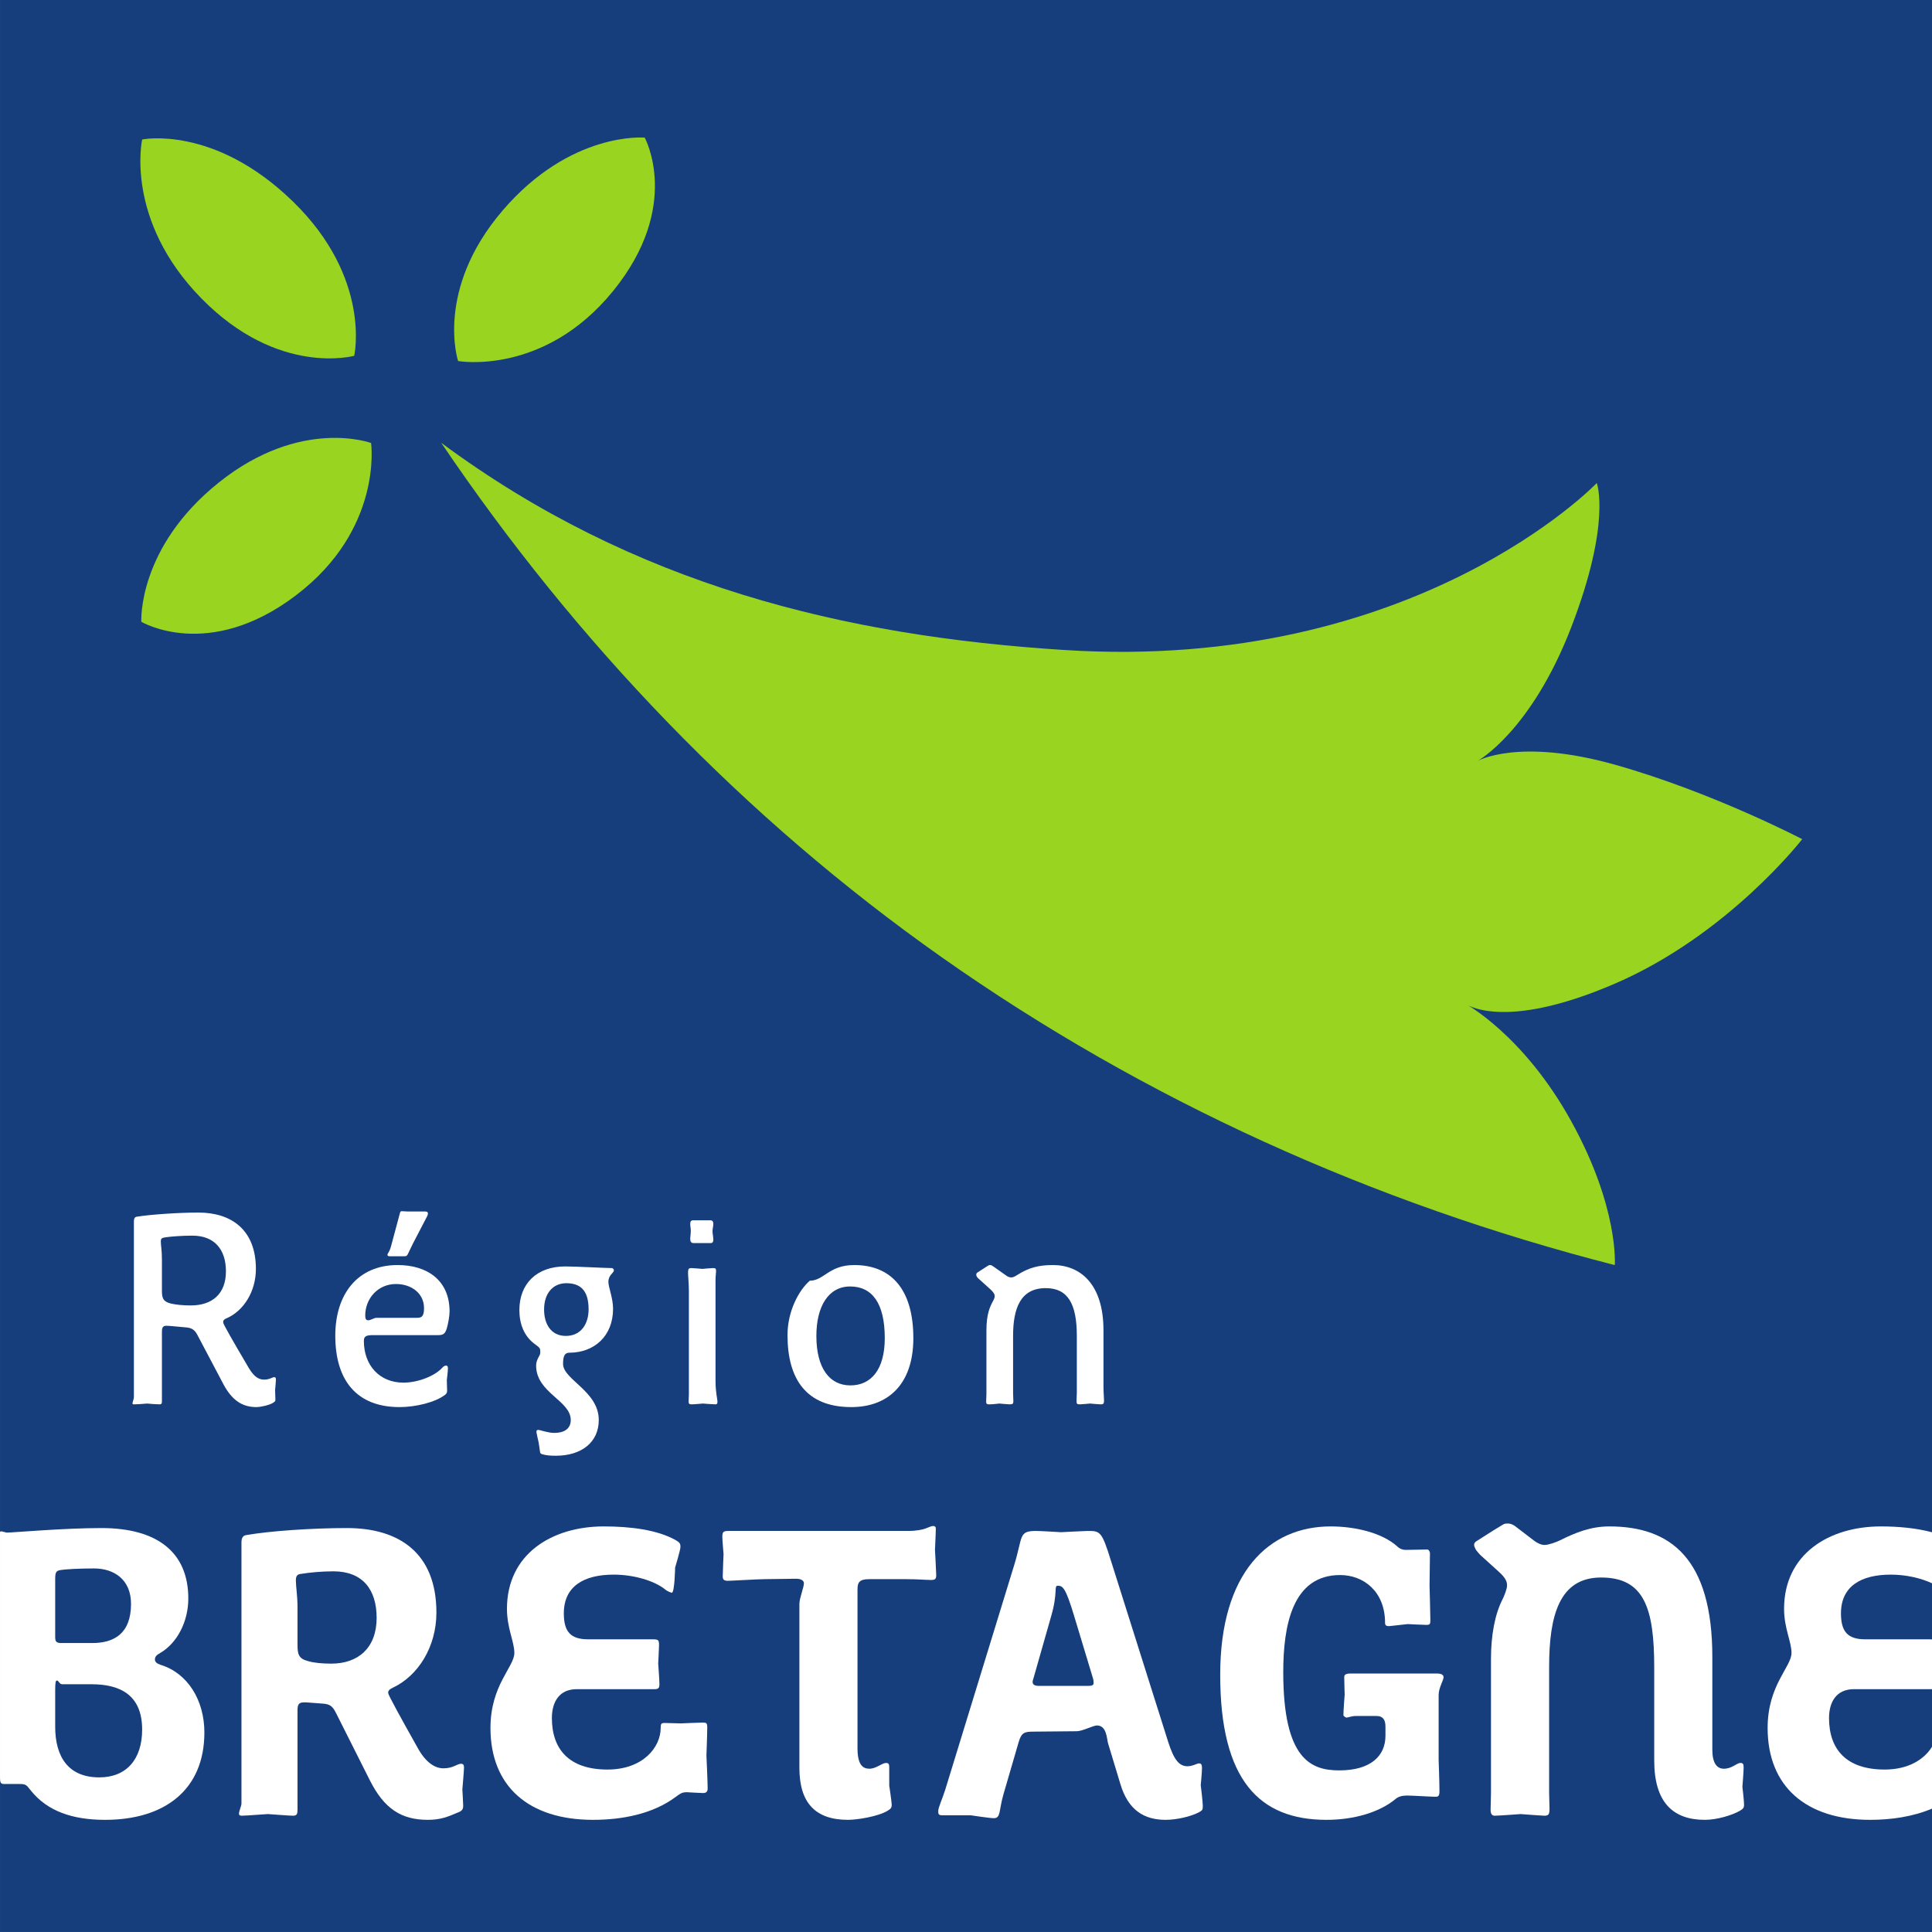 <svg xmlns:dc="http://purl.org/dc/elements/1.1/" xmlns:cc="http://creativecommons.org/ns#" xmlns:rdf="http://www.w3.org/1999/02/22-rdf-syntax-ns#" xmlns:svg="http://www.w3.org/2000/svg" xmlns="http://www.w3.org/2000/svg" xmlns:sodipodi="http://sodipodi.sourceforge.net/DTD/sodipodi-0.dtd" xmlns:inkscape="http://www.inkscape.org/namespaces/inkscape" id="svg2" sodipodi:version="0.32" inkscape:version="0.46" width="140.638" height="140.636" xml:space="preserve" sodipodi:docname="R&#xE9;gion Bretagne.svg" inkscape:output_extension="org.inkscape.output.svg.inkscape"><rect width="100%" height="100%" fill="#808080" stroke="none"/><defs id="defs5"></defs><g id="g11" inkscape:groupmode="layer" inkscape:label="Bretagne" transform="matrix(1.25,0,0,-1.25,-0.375,141.57)"><g id="g13" transform="scale(0.1,0.1)"><path d="M 3.008,7.473 L 1128.108,7.473 L 1128.108,1132.563 L 3.008,1132.563 L 3.008,7.473 z" style="fill:#163e7d;fill-opacity:1;fill-rule:nonzero;stroke:none" id="path15"></path><path d="M 269.77,922.305 L 269.77,922.305 C 269.77,922.305 319.691,913.441 360.039,963.086 C 400.375,1012.7 378.441,1052.42 378.441,1052.42 L 378.441,1052.42 C 378.441,1052.42 335.395,1056.3 295.688,1009.96 C 256.039,963.625 269.77,922.305 269.77,922.305" style="fill:#99d420;fill-opacity:1;fill-rule:nonzero;stroke:none" id="path17"></path><path d="M 219.102,874.57 L 219.102,874.57 C 219.102,874.57 226.234,824.363 175.219,785.77 C 124.242,747.164 85.297,770.469 85.297,770.469 L 85.297,770.469 C 85.297,770.469 82.894,813.625 130.586,851.695 C 178.285,889.727 219.102,874.57 219.102,874.57" style="fill:#99d420;fill-opacity:1;fill-rule:nonzero;stroke:none" id="path19"></path><path d="M 209.281,925.367 C 209.281,925.367 219.555,970.488 173.598,1015.2 C 127.641,1059.96 85.785,1051.33 85.785,1051.33 L 85.785,1051.33 C 85.785,1051.33 75.394,1004.56 120.273,958.793 C 165.141,913.012 209.281,925.367 209.281,925.367" style="fill:#99d420;fill-opacity:1;fill-rule:nonzero;stroke:none" id="path21"></path><path d="M 943.926,687.109 C 1000.57,671.059 1052.52,643.871 1052.52,643.871 C 1052.52,643.871 1009.43,588.164 943.352,559.695 C 877.219,531.223 855.93,548.293 855.93,548.293 C 855.93,548.293 889.98,530.281 917.949,479.719 C 945.918,429.133 943.379,395.82 943.379,395.82 C 803.086,431.73 669.664,491.75 551.133,575.305 C 436.352,656.215 338.453,758.508 259.945,874.691 C 372.148,791.605 494.75,762.152 623.008,754.016 C 827.527,741.047 932.898,851.27 932.898,851.27 C 932.898,851.27 941.496,828.258 918.059,767.375 C 894.57,706.438 863.477,689.414 863.477,689.414 C 863.477,689.414 887.336,703.152 943.926,687.109" style="fill:#99d420;fill-opacity:1;fill-rule:nonzero;stroke:none" id="path23"></path><path d="M 163.207,323.059 C 163.207,323.059 163.375,318.562 163.375,317.461 C 163.375,316.496 163.051,316.34 162.102,315.691 C 160.016,314.258 154.574,313.137 152.336,313.137 C 144.016,313.137 138.09,317.141 133.129,326.418 L 118.09,354.895 C 116.488,358.098 114.73,359.219 111.527,359.531 C 104.496,360.176 101.293,360.5 99.848,360.5 C 97.617,360.5 97.297,359.055 97.297,356.973 C 97.297,352.336 97.297,346.262 97.297,340.332 C 97.297,328.332 97.297,316.66 97.297,316.66 C 97.297,315.539 97.297,314.734 95.859,314.734 C 94.898,314.734 89.457,315.051 88.66,315.207 C 87.856,315.051 82.258,314.734 81.137,314.734 C 80.172,314.734 80.172,314.895 80.172,315.383 C 80.172,316.172 80.977,317.773 80.977,318.895 L 80.977,421.133 C 80.977,423.215 81.617,423.855 82.734,424.016 C 90.422,425.281 106.891,426.418 118.57,426.418 C 137.773,426.418 152.02,416.34 152.02,393.613 C 152.02,380.176 144.652,369.141 135.211,364.973 C 133.609,364.336 132.973,363.691 132.973,362.734 C 132.973,362.102 133.297,361.301 133.938,360.176 C 137.773,352.98 144.18,342.258 148.012,335.691 C 151.215,330.422 153.938,329.141 156.812,329.141 C 160.016,329.141 161.617,330.574 162.734,330.574 C 163.531,330.574 163.699,329.934 163.699,329.141 C 163.699,328.332 163.207,323.059 163.207,323.059 z M 115.055,412.98 C 109.141,412.98 102.578,412.5 99.375,412.004 C 97.461,411.688 96.656,411.531 96.656,409.621 C 96.656,407.219 97.297,404.492 97.297,398.895 L 97.297,380.977 C 97.297,376.66 97.934,374.582 102.422,373.457 C 105.133,372.812 109.141,372.336 114.102,372.336 C 126.578,372.336 134.574,379.055 134.574,392.18 C 134.574,404.973 127.855,412.98 115.055,412.98" style="fill:#ffffff;fill-opacity:1;fill-rule:nonzero;stroke:none" id="path25"></path><path d="M 263.207,359.055 C 262.258,355.859 261.133,355.051 258.258,355.051 L 220.652,355.051 C 216.488,355.051 214.898,354.582 214.898,351.688 C 214.898,337.461 224.016,327.375 237.934,327.375 C 246.578,327.375 256.488,331.379 260.652,336.172 C 261.449,336.973 262.102,337.297 262.734,337.297 C 263.531,337.297 263.855,336.816 263.855,335.691 C 263.855,334.094 263.207,328.977 263.207,328.977 C 263.207,328.977 263.375,324.18 263.375,322.734 C 263.375,321.77 263.207,321.133 262.258,320.332 C 256.488,315.859 244.977,313.137 235.691,313.137 C 210.742,313.137 198.258,328.645 198.258,354.734 C 198.258,378.895 211.215,395.859 234.574,395.859 C 251.695,395.859 264.809,387.051 264.809,368.816 C 264.809,366.262 264.016,361.77 263.207,359.055 z M 233.609,384.812 C 223.051,384.812 215.691,376.34 215.691,366.418 C 215.691,364.492 216.176,363.691 217.461,363.691 C 218.895,363.691 220.82,365.129 222.258,365.129 L 245.938,365.129 C 248.492,365.129 249.938,365.938 249.938,370.73 C 249.938,379.531 242.422,384.812 233.609,384.812 z M 251.527,423.855 L 243.531,408.484 C 239.848,401.301 240.652,400.977 238.258,400.977 L 230.094,400.977 C 228.816,400.977 228.66,401.301 228.66,401.926 C 228.66,402.734 229.77,403.215 230.742,406.895 L 235.211,423.535 C 236.016,426.262 235.859,427.219 236.98,427.219 C 237.934,427.219 238.895,427.051 240.344,427.051 L 249.938,427.051 C 251.055,427.051 252.18,427.051 252.18,425.938 C 252.18,425.281 252.02,424.656 251.527,423.855" style="fill:#ffffff;fill-opacity:1;fill-rule:nonzero;stroke:none" id="path27"></path><path d="M 357.297,386.094 C 357.297,382.891 360.016,376.66 360.016,370.422 C 360.016,354.258 348.816,344.812 334.574,344.812 C 331.695,344.812 330.898,342.578 330.898,338.254 C 330.898,329.141 351.695,322.414 351.695,305.613 C 351.695,292.5 341.449,284.812 326.734,284.812 C 323.531,284.812 321.293,284.973 319.055,285.613 C 317.773,285.938 317.617,286.262 317.461,287.219 C 317.297,288.816 316.656,292.656 316.656,292.656 C 316.656,292.656 315.383,298.098 315.383,298.738 C 315.383,299.543 315.691,299.855 316.488,299.855 C 317.461,299.855 322.102,298.098 325.781,298.098 C 331.527,298.098 335.383,300.5 335.383,305.613 C 335.383,316.973 315.211,321.457 315.211,337.297 C 315.211,340.977 317.617,343.059 317.617,344.656 L 317.617,345.613 C 317.617,347.219 317.461,347.695 314.73,349.621 C 308.168,354.258 305.461,361.609 305.461,369.621 C 305.461,384.973 315.539,395.051 332.18,395.051 C 337.934,395.051 356.016,394.094 359.219,394.094 C 360.016,394.094 360.5,393.293 360.5,392.812 C 360.5,391.211 357.297,390.098 357.297,386.094 z M 332.812,385.281 C 324.977,385.281 319.848,379.375 319.848,369.934 C 319.848,361.77 323.699,354.582 332.5,354.582 C 341.293,354.582 345.77,361.457 345.77,370.098 C 345.77,381.457 340.652,385.281 332.812,385.281" style="fill:#ffffff;fill-opacity:1;fill-rule:nonzero;stroke:none" id="path29"></path><path d="M 419.688,314.734 C 418.09,314.734 412.336,315.207 412.336,315.207 C 412.336,315.207 407.203,314.734 405.613,314.734 C 404.336,314.734 404.016,315.207 404.016,316.496 C 404.016,317.461 404.172,318.895 404.172,320.652 L 404.172,380.82 C 404.172,384.812 403.688,389.297 403.688,391.531 C 403.688,393.777 404.172,394.094 405.77,394.094 C 406.723,394.094 412.008,393.613 412.008,393.613 C 412.008,393.613 416.969,394.094 418.246,394.094 C 419.688,394.094 420.004,393.777 420.004,392.336 C 420.004,391.211 419.688,389.297 419.688,387.375 L 419.688,328.332 C 419.688,321.609 420.812,317.938 420.812,316.172 C 420.812,315.207 420.484,314.734 419.688,314.734 z M 416.801,408.645 L 406.891,408.645 C 405.445,408.645 404.965,409.621 404.965,411.055 C 404.965,412.336 405.289,414.094 405.289,415.859 C 405.289,417.141 404.965,418.562 404.965,419.695 C 404.965,421.133 405.289,421.926 406.723,421.926 L 416.645,421.926 C 417.93,421.926 418.402,421.133 418.402,419.855 C 418.402,418.406 417.93,416.816 417.93,415.691 C 417.93,414.094 418.402,412.18 418.402,410.73 C 418.402,409.453 418.09,408.645 416.801,408.645" style="fill:#ffffff;fill-opacity:1;fill-rule:nonzero;stroke:none" id="path31"></path><path d="M 498.738,313.137 C 472.656,313.137 461.605,329.297 461.605,355.051 C 461.605,368.977 468.168,381.133 474.574,386.738 C 482.895,386.738 485.613,395.859 500.5,395.859 C 521.605,395.859 534.887,382.102 534.887,353.301 C 534.887,326.262 520.016,313.137 498.738,313.137 z M 498.09,383.379 C 485.461,383.379 478.414,371.848 478.414,354.582 C 478.414,336.016 485.938,325.77 498.246,325.77 C 510.094,325.77 518.246,334.734 518.246,353.301 C 518.246,373.613 510.898,383.379 498.09,383.379" style="fill:#ffffff;fill-opacity:1;fill-rule:nonzero;stroke:none" id="path33"></path><path d="M 644.016,314.734 C 642.891,314.734 637.773,315.207 637.773,315.207 C 637.773,315.207 632.812,314.734 631.852,314.734 C 630.094,314.734 629.926,315.051 629.926,316.973 C 629.926,318.254 630.094,320.332 630.094,321.609 L 630.094,354.582 C 630.094,373.137 624.965,382.414 612.008,382.414 C 597.297,382.414 592.973,370.73 592.973,354.582 L 592.973,321.133 C 592.973,320.176 593.129,317.297 593.129,316.496 C 593.129,315.207 592.812,314.734 591.055,314.734 C 589.926,314.734 584.965,315.207 584.965,315.207 C 584.965,315.207 580.977,314.734 579.531,314.734 C 577.934,314.734 577.297,314.734 577.297,316.34 C 577.297,317.617 577.449,319.375 577.449,320.82 L 577.449,357.773 C 577.449,367.375 579.531,371.688 581.293,374.895 C 581.93,376.016 582.258,376.973 582.258,377.773 C 582.258,379.055 581.293,380.332 579.691,381.77 L 572.973,387.852 C 572.008,388.645 571.527,389.453 571.527,390.254 C 571.527,390.898 571.852,391.379 572.5,391.688 L 577.934,395.207 C 578.738,395.691 578.895,395.859 579.691,395.859 C 580.328,395.859 580.977,395.359 581.449,395.051 L 589.133,389.621 C 590.25,388.816 591.211,388.645 592.008,388.645 C 593.129,388.645 594.414,389.453 595.691,390.254 C 602.102,394.258 607.695,395.859 616.172,395.859 C 631.695,395.859 645.613,385.281 645.613,357.773 L 645.613,324.973 C 645.613,321.301 645.938,318.738 645.938,316.973 C 645.938,315.207 645.613,314.734 644.016,314.734" style="fill:#ffffff;fill-opacity:1;fill-rule:nonzero;stroke:none" id="path35"></path><path d="M 64.18,72.773 C 45.219,72.773 30.574,77.812 20.977,89.812 C 18.336,93.176 18.102,93.644 14.258,93.644 L 5.383,93.644 C 3.461,93.644 3.012,94.375 3.004,97.5 L 3.004,240.281 C 3.109,240.645 3.293,240.781 3.699,240.781 C 4.414,240.781 6.332,240.051 7.062,240.051 C 10.652,240.051 39.938,242.695 62.02,242.695 C 94.664,242.695 112.66,228.535 112.66,201.66 C 112.66,188.215 106.176,175.73 96.344,169.973 C 94.18,168.777 93.219,167.812 93.219,166.133 C 93.219,164.695 94.414,163.738 96.578,163.02 C 112.18,158.215 122.02,142.617 122.02,123.645 C 122.02,90.539 99.219,72.773 64.18,72.773 z M 57.695,219.18 C 49.062,219.18 40.652,218.699 38.023,218.215 C 35.613,217.734 35.141,216.77 35.141,212.938 L 35.141,179.582 C 35.141,176.926 35.383,175.73 38.738,175.73 L 56.734,175.73 C 69.457,175.73 79.301,181.262 79.301,198.535 C 79.301,212.695 69.457,219.18 57.695,219.18 z M 56.254,151.738 L 39.219,151.738 C 37.539,151.738 37.297,153.895 36.098,153.895 C 35.383,153.895 35.141,152.695 35.141,147.898 L 35.141,127.004 C 35.141,109.734 42.578,97.5 60.82,97.5 C 76.656,97.5 85.781,108.059 85.781,125.332 C 85.781,145.977 72.336,151.738 56.254,151.738" style="fill:#ffffff;fill-opacity:1;fill-rule:nonzero;stroke:none" id="path37"></path><path d="M 272.258,90.539 C 272.258,90.539 272.738,82.375 272.738,80.938 C 272.738,79.016 272.016,78.059 270.336,77.336 C 263.617,74.453 259.535,72.773 252.102,72.773 C 236.5,72.773 226.656,79.492 218.5,95.574 L 198.578,135.176 C 196.656,139.016 194.977,140.207 190.898,140.461 C 178.66,141.418 181.293,141.172 179.859,141.172 C 176.734,141.172 176.254,139.492 176.254,136.379 C 176.254,125.098 176.254,91.496 176.254,78.777 C 176.254,76.379 176.02,75.176 173.617,75.176 C 171.461,75.176 159.457,76.133 158.977,76.133 C 158.258,76.133 146.02,75.176 143.855,75.176 C 142.422,75.176 142.18,75.652 142.18,76.379 C 142.18,78.059 143.617,80.691 143.617,82.375 L 143.617,234.297 C 143.617,237.414 144.82,238.379 146.5,238.613 C 160.18,241.016 185.141,242.695 205.055,242.695 C 235.535,242.695 257.141,228.059 257.141,193.484 C 257.141,173.562 246.578,156.77 231.938,149.812 C 229.781,148.855 229.055,147.898 229.055,146.926 C 229.055,146.223 229.535,145.254 230.258,143.816 C 235.062,134.453 241.781,122.695 246.578,114.055 C 251.383,105.652 256.664,102.773 261.227,102.773 C 266.977,102.773 269.145,105.422 271.539,105.422 C 272.738,105.422 273.219,104.695 273.219,103.254 C 273.219,101.57 272.258,90.539 272.258,90.539 z M 197.141,217.5 C 190.18,217.5 182.973,216.77 178.66,216.055 C 176.5,215.82 175.297,215.332 175.297,212.219 C 175.297,208.613 176.254,203.332 176.254,196.609 L 176.254,174.773 C 176.254,169.016 176.98,166.609 182.5,165.176 C 185.859,164.219 190.422,163.738 195.941,163.738 C 211.539,163.738 222.336,172.859 222.336,190.383 C 222.336,207.18 213.938,217.5 197.141,217.5" style="fill:#ffffff;fill-opacity:1;fill-rule:nonzero;stroke:none" id="path39"></path><path d="M 412.461,88.379 C 410.539,88.379 403.586,88.856 403.102,88.856 C 400.461,88.856 399.508,88.379 396.625,86.223 C 383.188,76.133 365.18,72.773 348.383,72.773 C 310.941,72.773 288.625,92.219 288.625,126.301 C 288.625,151.262 302.539,161.816 302.539,169.973 C 302.539,176.457 298.227,184.375 298.227,195.652 C 298.227,227.578 324.391,243.645 354.625,243.645 C 369.984,243.645 385.574,241.738 396.383,235.73 C 398.777,234.297 399.258,233.816 399.258,231.66 C 399.258,229.973 396.148,219.656 396.148,219.656 C 396.148,219.656 395.898,205.02 394.223,205.02 C 394.223,205.02 392.062,205.5 390.383,206.926 C 384.145,211.973 372.141,215.574 360.383,215.574 C 343.102,215.574 331.344,208.855 331.344,193.02 C 331.344,182.461 335.18,177.898 345.5,177.898 L 383.188,177.898 C 386.547,177.898 386.781,177.414 386.781,174.297 C 386.781,172.617 386.305,163.738 386.305,163.738 C 386.305,163.738 387.02,154.141 387.02,151.738 C 387.02,148.855 385.82,148.855 383.188,148.855 L 338.777,148.855 C 328.699,148.855 324.391,141.418 324.391,132.062 C 324.391,114.055 334.223,102.062 356.781,102.062 C 377.426,102.062 387.75,115.02 387.75,126.301 C 387.75,128.457 387.984,129.18 389.906,129.18 C 391.586,129.18 399.508,128.938 399.508,128.938 C 399.508,128.938 410.539,129.414 412.219,129.414 C 414.391,129.414 414.867,129.18 414.867,126.531 C 414.867,122.938 414.391,110.207 414.391,110.207 C 414.391,110.207 415.102,94.856 415.102,91.016 C 415.102,89.336 414.391,88.379 412.461,88.379" style="fill:#ffffff;fill-opacity:1;fill-rule:nonzero;stroke:none" id="path41"></path><path d="M 545.094,212.461 C 542.445,212.461 537.645,212.938 530.211,212.938 L 509.324,212.938 C 503.086,212.938 502.367,210.781 502.367,206.688 L 502.367,114.543 C 502.367,104.695 505.492,102.539 509.324,102.539 C 513.164,102.539 516.773,105.898 518.93,105.898 C 520.133,105.898 520.852,105.652 520.852,103.484 C 520.852,101.34 520.852,92.695 520.852,92.695 C 520.852,92.695 522.289,83.098 522.289,81.66 C 522.289,79.734 521.812,79.258 519.883,78.059 C 514.363,74.695 502.133,72.773 496.852,72.773 C 477.883,72.773 468.531,82.617 468.531,103.02 L 468.531,198.535 C 468.531,201.895 471.164,208.137 471.164,210.539 C 471.164,211.973 469.727,213.176 466.602,213.176 C 464.211,213.176 448.852,212.938 448.375,212.938 C 444.77,212.938 428.688,211.973 426.773,211.973 C 424.363,211.973 423.891,212.938 423.891,214.621 C 423.891,216.531 424.363,227.578 424.363,227.578 C 424.363,227.578 423.648,235.73 423.648,237.656 C 423.648,240.539 424.363,241.016 427.484,241.016 L 531.645,241.016 C 542.211,241.016 543.891,243.895 546.523,243.895 C 547.008,243.895 547.973,243.645 547.973,242.461 C 547.973,239.812 547.484,229.973 547.484,229.973 C 547.484,229.973 548.207,217.258 548.207,215.332 C 548.207,212.938 547.484,212.461 545.094,212.461" style="fill:#ffffff;fill-opacity:1;fill-rule:nonzero;stroke:none" id="path43"></path><path d="M 701.055,77.102 C 696.504,74.695 688.105,72.773 681.855,72.773 C 669.379,72.773 660.016,78.293 655.453,93.644 L 648.258,117.414 C 647.527,120.051 647.527,127.734 641.781,127.734 C 639.613,127.734 633.375,124.375 630.016,124.375 L 605.055,124.141 C 599.535,124.141 597.852,123.645 596.176,117.898 L 587.297,87.414 C 584.648,78.059 585.852,73.738 581.773,73.738 C 579.379,73.738 568.336,75.422 568.336,75.422 L 551.773,75.422 C 549.613,75.422 549.379,76.133 549.379,77.812 C 549.379,79.973 551.539,84.297 553.453,90.281 L 593.539,220.859 C 598.812,237.898 595.93,241.016 606.5,241.016 C 608.656,241.016 620.891,240.281 620.891,240.281 C 620.891,240.281 635.297,241.016 636.5,241.016 C 643.695,241.016 644.648,240.781 649.938,223.738 L 683.301,118.137 C 686.66,107.578 689.785,103.977 694.57,103.977 C 697.449,103.977 700.098,105.652 701.289,105.652 C 702.488,105.652 702.98,104.934 702.98,103.02 C 702.98,100.613 702.258,92.938 702.258,92.938 C 702.258,92.938 703.457,83.098 703.457,80.938 C 703.457,78.535 703.223,78.293 701.055,77.102 z M 639.379,155.574 L 628.578,191.34 C 623.539,208.137 621.859,209.102 618.977,209.102 C 616.578,209.102 619.211,205.254 615.141,191.34 L 604.82,155.098 C 604.57,154.375 604.336,153.645 604.336,153.176 C 604.336,151.496 605.539,150.77 608.18,150.77 L 636.5,150.77 C 639.133,150.77 639.859,151.262 639.859,152.461 C 639.859,153.176 639.859,154.141 639.379,155.574" style="fill:#ffffff;fill-opacity:1;fill-rule:nonzero;stroke:none" id="path45"></path><path d="M 840.793,145.5 L 840.793,107.578 C 840.793,107.578 841.27,94.856 841.27,89.336 C 841.27,86.223 840.305,86.223 838.625,86.223 C 836.465,86.223 825.422,86.926 822.305,86.926 C 819.434,86.926 817.258,86.223 815.82,85.019 C 806.699,77.336 791.816,72.773 775.5,72.773 C 736.387,72.773 713.586,95.82 713.586,157.258 C 713.586,216.77 741.902,243.645 777.91,243.645 C 792.539,243.645 807.91,239.812 816.543,232.141 C 817.988,230.691 819.668,229.973 821.816,229.973 C 824.941,229.973 832.383,230.207 834.07,230.207 C 835.02,230.207 835.742,229.016 835.742,228.059 C 835.742,225.898 835.5,209.336 835.5,209.336 C 835.5,209.336 835.977,191.094 835.977,189.18 C 835.977,186.77 835.742,186.301 833.586,186.301 C 831.902,186.301 822.793,186.77 822.793,186.77 L 811.98,185.574 C 810.539,185.574 809.59,185.82 809.59,187.5 C 809.59,205.977 796.863,215.332 783.418,215.332 C 755.574,215.332 750.305,185.82 750.305,158.699 C 750.305,107.812 766.621,101.57 782.949,101.57 C 801.191,101.57 809.824,109.973 809.824,121.738 L 809.824,127.004 C 809.824,131.094 808.379,133.254 804.551,133.254 L 792.539,133.254 C 790.137,133.254 787.988,132.297 787.02,132.297 C 787.02,132.297 785.344,133.02 785.344,133.738 C 785.344,136.609 786.074,145.73 786.074,145.73 C 786.074,145.73 785.82,153.406 785.82,155.82 C 785.82,157.004 786.309,157.98 789.434,157.98 L 839.824,157.98 C 842.715,157.98 843.664,157.004 843.664,155.82 C 843.664,154.141 840.793,149.582 840.793,145.5" style="fill:#ffffff;fill-opacity:1;fill-rule:nonzero;stroke:none" id="path47"></path><path d="M 1016.24,78.059 C 1011.68,75.422 1002.8,72.773 995.84,72.773 C 977.363,72.773 966.34,82.852 966.34,107.336 L 966.34,161.57 C 966.34,196.379 960.332,213.895 935.371,213.895 C 911.125,213.895 905.137,191.816 905.137,161.816 L 905.137,88.379 C 905.137,86.223 905.371,81.172 905.371,79.492 C 905.371,75.898 904.883,75.176 902.246,75.176 C 901.047,75.176 888.574,76.133 888.574,76.133 C 888.574,76.133 875.605,75.176 873.457,75.176 C 871.777,75.176 871.047,76.379 871.047,78.777 C 871.047,81.418 871.277,85.019 871.277,87.898 L 871.277,166.379 C 871.277,180.051 873.457,192.297 878,201.184 C 878.965,203.098 880.645,207.18 880.645,209.336 C 880.645,211.973 879.199,214.141 876.086,217.02 L 865.762,226.379 C 865.039,226.848 862.645,229.734 862.402,230.207 C 861.934,231.184 861.445,232.141 861.445,232.859 C 861.445,233.816 861.934,234.543 863.137,235.254 L 872.961,241.496 C 873.457,241.738 878,244.621 878.496,244.855 C 879.441,245.344 880.176,245.344 881.125,245.344 C 882.559,245.344 883.77,244.855 885.215,243.895 L 896.496,235.254 C 898.398,233.816 900.566,232.859 902.48,232.859 C 904.883,232.859 909.441,234.543 911.367,235.5 C 920.488,240.051 929.363,243.645 940.176,243.645 C 975.684,243.645 1000.18,225.176 1000.18,167.578 L 1000.18,113.562 C 1000.18,105.898 1002.8,102.539 1006.89,102.539 C 1011.68,102.539 1014.32,105.898 1016.5,105.898 C 1017.92,105.898 1018.42,105.422 1018.42,103.254 C 1018.42,101.094 1017.69,91.973 1017.69,91.973 C 1017.69,91.973 1018.65,84.055 1018.65,81.66 C 1018.65,79.734 1018.16,79.258 1016.24,78.059" style="fill:#ffffff;fill-opacity:1;fill-rule:nonzero;stroke:none" id="path49"></path><path d="M 1100.52,102.062 C 1077.97,102.062 1068.14,114.055 1068.14,132.062 C 1068.14,141.418 1072.45,148.855 1082.53,148.855 L 1126.93,148.855 C 1127.39,148.855 1127.75,148.879 1128.11,148.879 L 1128.11,177.82 C 1127.75,177.852 1127.43,177.898 1126.93,177.898 L 1089.25,177.898 C 1078.92,177.898 1075.09,182.461 1075.09,193.02 C 1075.09,208.855 1086.85,215.574 1104.12,215.574 C 1112.81,215.574 1121.57,213.594 1128.11,210.539 L 1128.11,240.246 C 1119.07,242.645 1108.72,243.645 1098.37,243.645 C 1068.14,243.645 1041.96,227.578 1041.96,195.652 C 1041.96,184.375 1046.29,176.457 1046.29,169.973 C 1046.29,161.816 1032.38,151.262 1032.38,126.301 C 1032.38,92.219 1054.69,72.773 1092.12,72.773 C 1104.23,72.773 1116.93,74.562 1128.11,79.309 L 1128.11,115.32 C 1123.59,108.008 1114.46,102.062 1100.52,102.062" style="fill:#ffffff;fill-opacity:1;fill-rule:nonzero;stroke:none" id="path51"></path></g></g></svg>